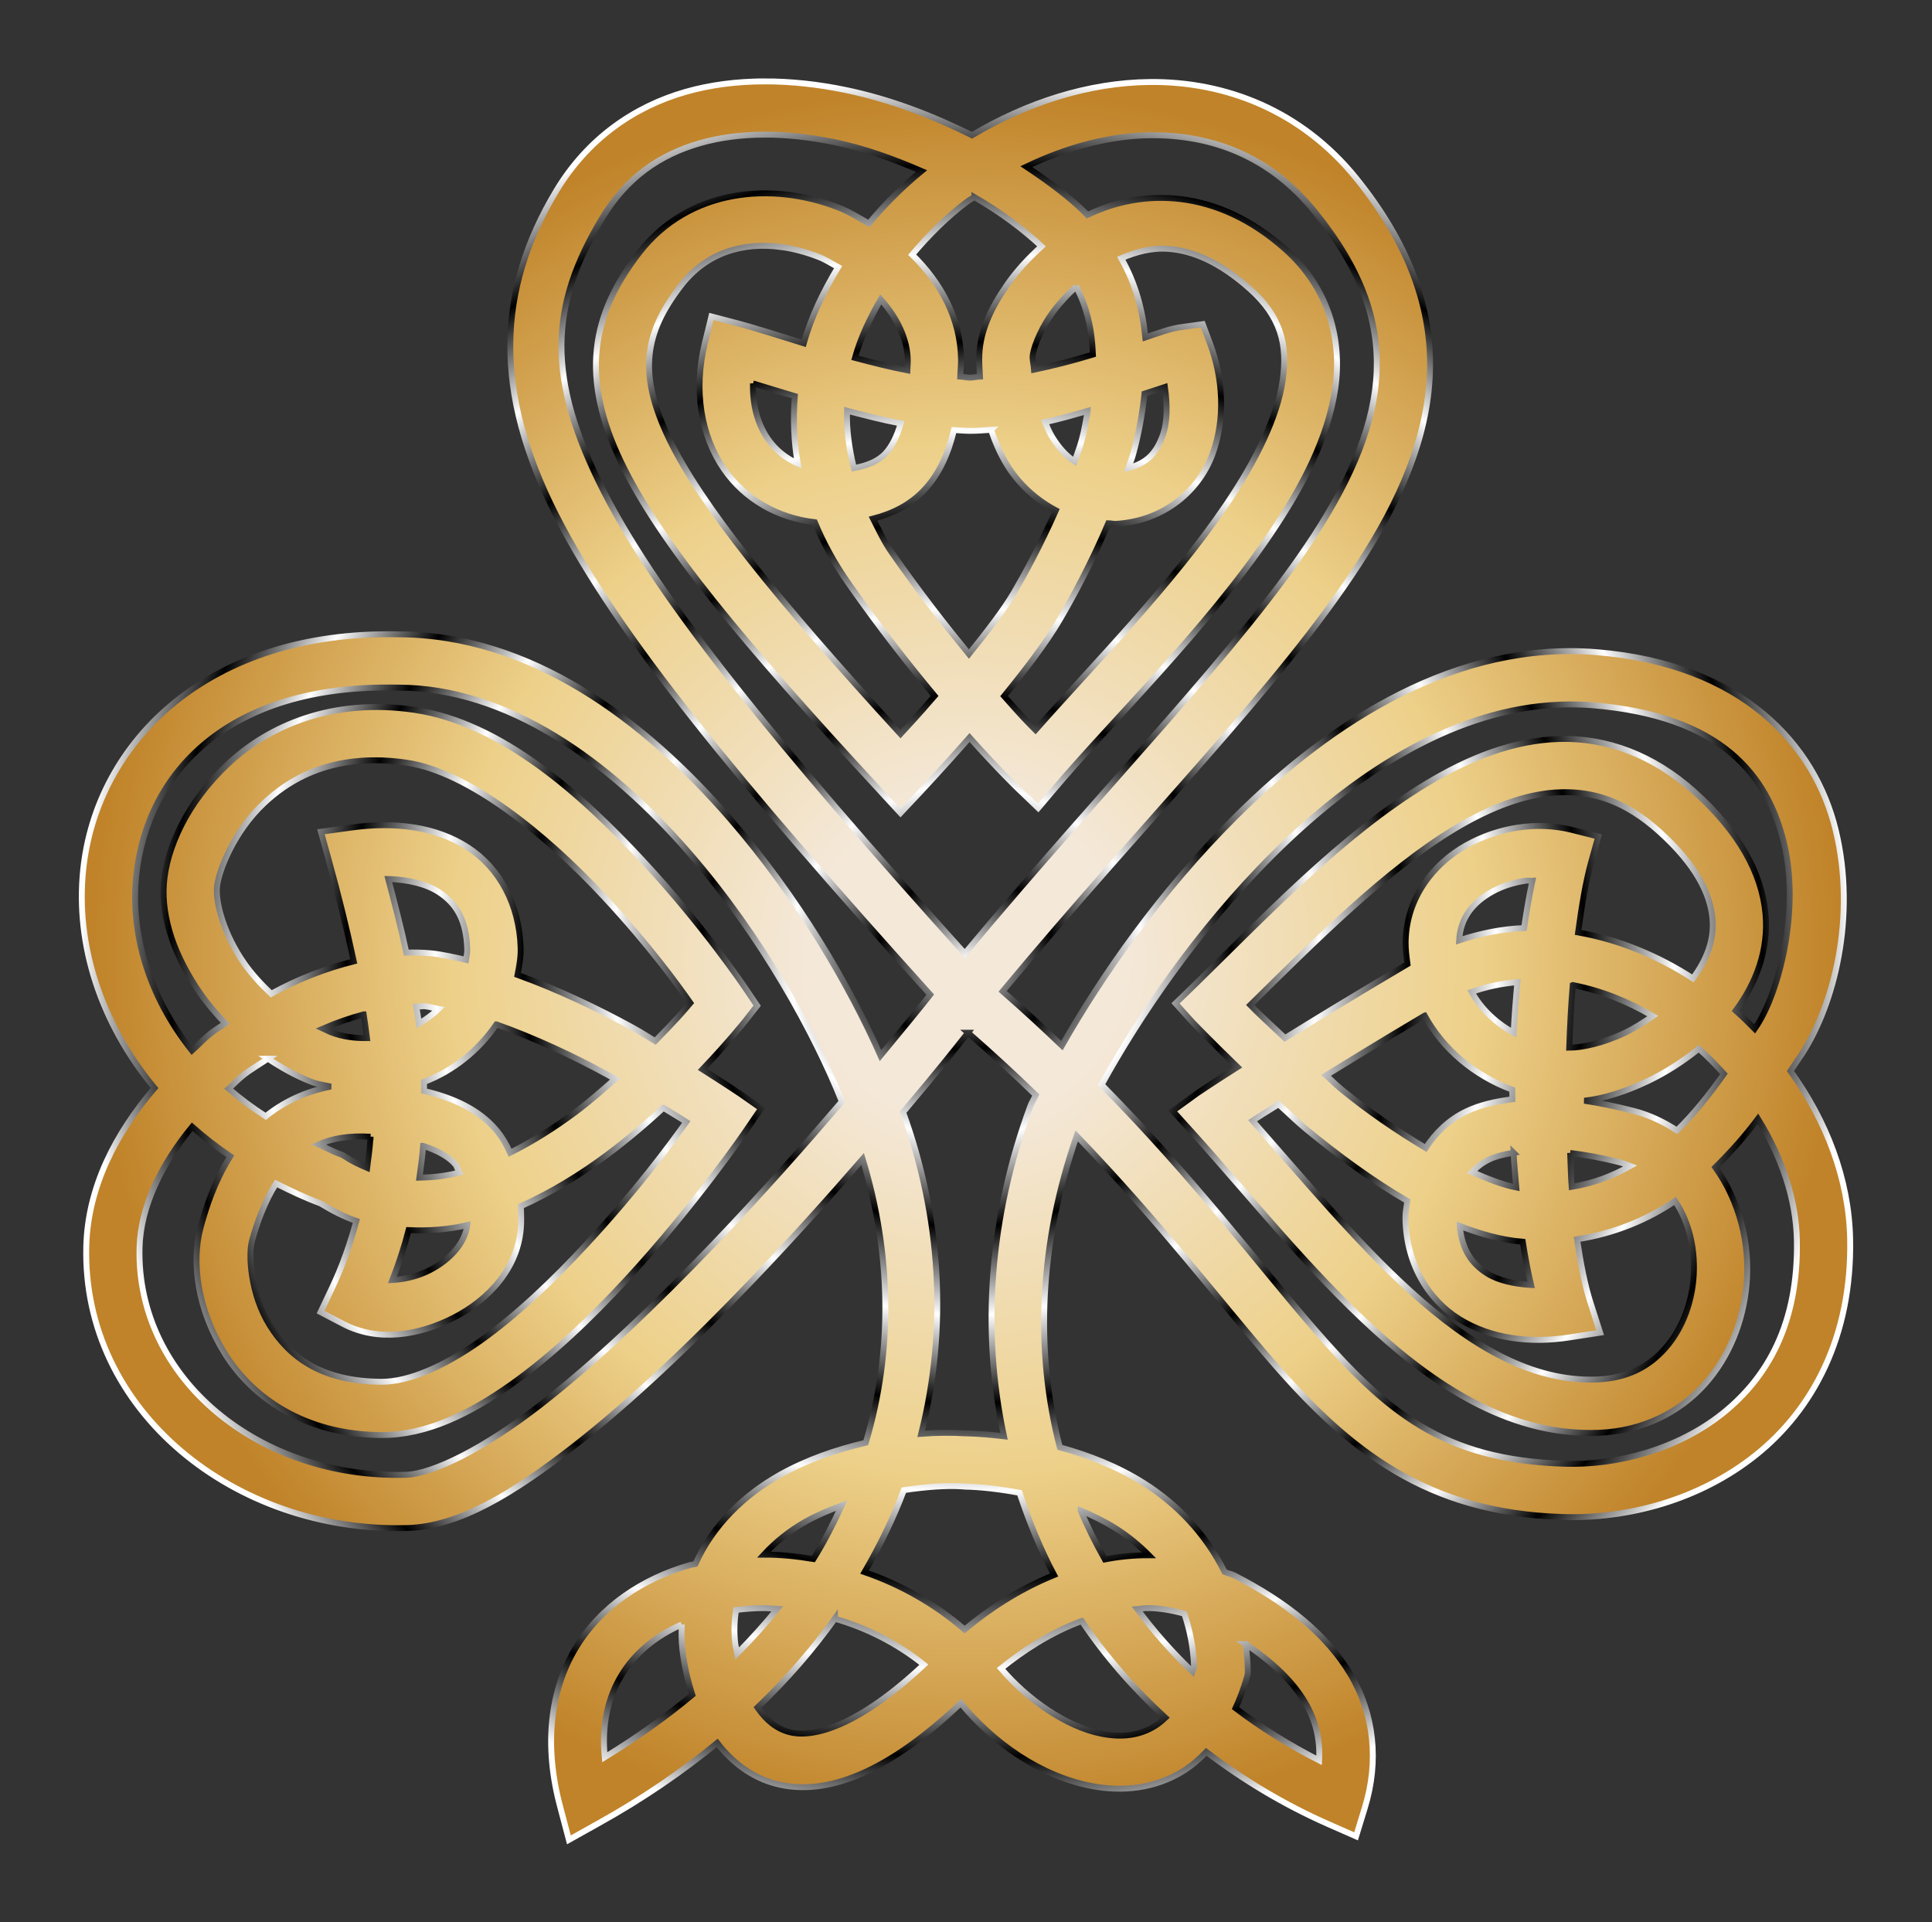 <?xml version="1.0" encoding="UTF-8" standalone="no"?> <svg xmlns:dc="http://purl.org/dc/elements/1.1/" xmlns:cc="http://creativecommons.org/ns#" xmlns:rdf="http://www.w3.org/1999/02/22-rdf-syntax-ns#" xmlns:svg="http://www.w3.org/2000/svg" xmlns="http://www.w3.org/2000/svg" xmlns:sodipodi="http://sodipodi.sourceforge.net/DTD/sodipodi-0.dtd" xmlns:inkscape="http://www.inkscape.org/namespaces/inkscape" id="Layer_1" x="0px" y="0px" viewBox="0 0 1308.066 1301.255" xml:space="preserve" inkscape:version="0.91 r13725" sodipodi:docname="Celtic Shamrock Mod.svg"><rect x="0" y="0" width="1308.066" height="1301.255" fill="#333333" stroke="none"/><defs id="defs36"></defs><radialGradient id="path2818_1_" cx="654.033" cy="650.376" r="591.112" gradientUnits="userSpaceOnUse"><stop offset="0.18" style="stop-color:#F4E8D9" id="stop4"></stop><stop offset="0.59" style="stop-color:#EDD089" id="stop6"></stop><stop offset="1" style="stop-color:#C08329" id="stop8"></stop></radialGradient><radialGradient id="path2818_2_" cx="654.033" cy="650.879" r="599.22" gradientUnits="userSpaceOnUse"><stop offset="0" style="stop-color:#FFFFFF" id="stop11"></stop><stop offset="0.1" style="stop-color:#000000" id="stop13"></stop><stop offset="0.2" style="stop-color:#FFFFFF" id="stop15"></stop><stop offset="0.3" style="stop-color:#000000" id="stop17"></stop><stop offset="0.4" style="stop-color:#FFFFFF" id="stop19"></stop><stop offset="0.5" style="stop-color:#000000" id="stop21"></stop><stop offset="0.6" style="stop-color:#FFFFFF" id="stop23"></stop><stop offset="0.7" style="stop-color:#000000" id="stop25"></stop><stop offset="0.8" style="stop-color:#FFFFFF" id="stop27"></stop><stop offset="0.9" style="stop-color:#000000" id="stop29"></stop><stop offset="1" style="stop-color:#FFFFFF" id="stop31"></stop></radialGradient><path id="path2818" fill="url(#path2818_1_)" stroke="url(#path2818_2_)" stroke-width="4" d="M517.434,55.096 c-18.207,0.049-36.265,2.218-53.521,7.183c-34.514,9.931-65.997,31.543-87.184,66.758 c-40.505,67.331-42.751,136.325,0,220.142c41.59,81.541,124.097,181.192,253.097,324.228 c-5.289,6.76-18.049,22.41-33.662,41.267c-21.058-47.459-55.576-106.925-101.972-160.424 c-58.29-67.209-135.044-124.665-224.649-124.791c-0.095-0-0.186,0-0.282,0 c-128.005-2.592-203.935,72.478-212.958,159.576c-5.205,50.249,11.662,103.338,48.311,147.606 c-26.424,30.811-45.161,67.222-46.197,107.042c-2.913,111.847,101.061,194.177,217.325,190.846 c35.387-1.014,71.946-23.703,111.833-54.648c39.885-30.945,82.06-71.432,121.411-112.536 c27.542-28.773,52.372-56.577,75.069-82.677c19.286,63.513,20.897,129.303,2.113,192.113 c-19.852,4.644-39.802,11.478-58.028,21.69c-24.381,13.661-45.625,34.225-57.325,60.421 c-1.192,0.315-2.481,0.365-3.662,0.704c-31.907,9.175-60.255,27.762-77.323,56.059 c-17.071,28.294-21.853,65.424-10.564,107.606l5.915,22.395l20.141-11.268 c29.916-16.602,56.451-34.883,80.279-54.364c9.908,12.904,23.121,23.255,39.577,27.606 c35.059,9.268,76.971-8.601,125.35-54.508c22.245,27.037,53.742,49.33,88.451,56.059 c20.763,4.023,43.159,1.823,62.395-10.281c5.52-3.474,10.601-7.86,15.352-12.817 c24.748,18.803,52.169,35.495,82.817,49.014l18.592,8.169l5.915-19.296c9.789-31.823,6.243-63.626-9.718-90.42 c-15.961-26.797-42.926-48.676-78.594-66.903c-2.181-1.115-4.426-1.427-6.62-2.394 c-12.853-25.931-32.38-46.093-54.648-60.142c-17.971-11.337-37.484-18.904-56.901-24.225 c-17.075-65.803-13.848-138.299,11.408-210.844c56.469,58.691,95.914,110.842,132.255,152.816 c52.665,60.831,105.073,102.305,196.62,105.212c44.011,1.397,92.651-11.346,130.984-41.972 c38.334-30.626,65.145-80.045,63.802-146.339c-0.823-40.681-16.167-80.045-40.423-113.663 c2.512-3.85,5.471-7.964,7.887-11.69c21.634-33.349,36.894-92.823,22.817-151.126 c-14.077-58.303-63.27-112.591-161.69-120.703c-94.427-7.783-178.948,45.895-244.931,111.549 c-50.596,50.348-90.673,107.957-117.323,154.79c-12.566-12.003-25.889-24.299-40.141-36.76 c96.644-116.11,187.362-206.184,241.127-289.014c28.223-43.48,46.594-85.855,48.171-129.717 c1.574-43.862-14.422-87.865-50.001-131.831c-37.038-45.769-88.374-65.564-139.579-65.073 c-41.768,0.403-83.407,14.015-120.424,36.056c-26.73-13.267-55.594-24.47-85.913-30.704 c-18.141-3.73-36.582-5.824-54.788-5.774L517.434,55.096z M517.575,91.152c15.352-0.04,31.291,1.774,47.324,5.07 c20.175,4.148,39.959,11.33,59.015,19.578c-13.011,10.704-24.932,22.578-35.634,35.493 c-6.867-3.935-13.639-8.142-20.986-10.986c-44.548-17.241-100.755-12.965-134.648,30.986 c-15.511,20.114-26.112,41.337-28.592,65.073c-2.48,23.734,3.196,48.793,16.338,76.196 c26.284,54.806,82.087,121.92,176.198,223.662l13.098,14.225l13.239-14.085c0,0,15.885-16.951,33.521-37.042 c19.484,21.836,32.676,34.507,32.676,34.507l13.803,13.239l12.394-14.648 c36.29-42.91,100.931-105.857,144.789-170.704c21.928-32.423,39.099-65.402,43.944-98.871 c4.844-33.469-4.793-68.115-33.662-93.945c-46.441-41.55-96.874-41.438-134.084-23.38 c-11.384-11.649-25.933-22.339-41.408-32.676c27.189-13.027,56.063-20.999,83.944-21.268 c42.043-0.405,81.068,14.373,111.27,51.691c31.657,39.12,43.212,73.334,41.972,107.89 c-1.24,34.555-16.123,70.936-42.394,111.41c-49.663,76.512-139.461,166.58-236.48,282.957 c-126.35-140.331-206.535-238.499-244.367-312.676c-39.264-76.98-36.873-125.792-1.127-185.212 c16.586-27.57,39.097-42.906,66.199-50.704c13.55-3.899,28.31-5.734,43.662-5.774L517.575,91.152z M659.686,133.406c18.317,10.606,33.216,21.958,45.494,33.38c-9.03,8.164-17.084,16.968-23.38,26.056 c-10.893,15.724-18.137,31.239-18.732,47.324c-0.177,4.773,0.082,9.771,0.422,14.789 c-2.12,0.086-4.739,0.723-6.761,0.704h-0.141c-1.928-0.018-4.461-0.604-6.479-0.704 c0.123-3.81,0.599-7.227,0.563-11.268c-0.247-27.773-13.502-52.196-33.099-71.265 c11.16-13.207,23.51-25.657,37.606-36.197c1.423-1.064,3.061-1.785,4.507-2.817L659.686,133.406z M528.703,167.209 c8.529,1.132,17.15,3.477,25.634,6.761c4.691,1.815,8.755,4.512,13.098,6.901 c-9.759,16.26-18.128,33.263-23.239,51.552c-16.258-5.053-34.633-10.861-44.789-13.521l-17.747-4.648l-4.366,17.747 c-7.99,32.654-2.555,63.112,12.817,85.494c14.045,20.448,36.501,33.201,61.548,36.056 c5.738,13.915,13.323,27.829,22.817,41.408c21.653,30.972,40.87,55.193,58.312,76.196 c-12.293,14.279-16.676,18.725-23.099,25.775c-84.597-92.304-135.464-155.597-156.759-200 c-11.245-23.448-14.725-41.196-13.098-56.762c1.626-15.565,8.326-30.119,21.268-46.9 c17.26-22.382,42.02-29.453,67.606-26.056L528.703,167.209z M790.814,168.476 c16.669,1.159,35.026,8.871,55.491,27.183c20.769,18.583,25.658,37.473,22.113,61.972 c-3.546,24.498-17.852,53.904-38.169,83.944c-36.773,54.373-90.371,108.737-129.154,152.676 c-5.684-5.742-8.465-8.402-21.268-22.958c14.437-17.775,28.532-36.077,37.887-52.11 c7.958-13.641,20.849-37.101,32.676-64.928c1.795,0.009,3.371,0.534,5.211,0.422 c33.135-2.008,56.433-22.913,65.352-47.324c8.922-24.411,6.894-51.516-1.549-74.366l-5.07-13.521l-14.366,1.972 c-7.982,1.112-14.537,3.701-24.507,7.042c-1.8-18.576-6.707-36.742-16.338-53.661 c9.966-4.202,20.321-7.129,31.69-6.338L790.814,168.476z M728.563,194.11 c7.518,13.883,10.81,29.557,11.408,45.918c-0.315,0.097-0.529,0.186-0.845,0.282 c-12.416,3.78-25.827,7.212-39.014,10c-0.162-2.911-1.085-6.185-0.986-8.873 c0.153-4.137,4.067-16.21,12.254-28.028c4.587-6.621,10.572-13.217,17.183-19.296L728.563,194.11z M596.308,202.701c11.245,12.632,18.185,27.209,18.31,41.267c0.023,2.553-0.231,4.38-0.282,6.761 c-11.751-2.26-23.714-5.315-35.493-8.451C582.671,228.56,589,215.426,596.308,202.701z M509.827,259.603 c7.998,2.472,17.367,5.234,28.31,8.591c-1.156,14.973-0.742,30.205,1.972,45.634 c-8.075-3.678-15.065-9.166-20.282-16.76c-6.537-9.518-10.438-22.166-10-37.465H509.827z M788.7,261.997 c1.672,11.674,1.876,23.584-1.549,32.958c-4.072,11.143-10.179,18.554-23.099,21.831 c0.961-3.117,2.223-5.983,3.099-9.155c3.641-13.189,6.221-27.1,7.747-41.127 c3.674-1.227,8.525-2.745,11.69-3.803c1.164-0.389,0.997-0.345,2.113-0.704H788.7z M573.489,278.054 c11.973,3.148,23.975,6.281,36.338,8.591c-2.684,9.284-6.245,15.89-10.141,20.141 c-5.129,5.596-12.575,8.487-21.549,10.141c-3.21-13.124-5.091-26.148-4.648-38.873H573.489z M736.446,278.194 c-1.254,6.604-2.251,13.217-4.085,19.859c-1.357,4.914-3.186,9.55-4.789,14.366 c-5.917-3.96-10.856-9.479-15.211-16.62c-1.847-3.027-3.321-6.538-4.789-10 c10.035-2.139,19.443-4.924,28.873-7.606L736.446,278.194z M670.954,291.011c2.797,8.069,6.144,16.044,10.704,23.521 c7.715,12.648,19.198,23.58,33.239,30.986c-10.235,23.137-21.163,43.242-28.31,55.491 c-6.782,11.625-18.264,26.54-30.563,41.831c-15.723-19.224-32.896-41.104-52.11-68.593 c-5.422-7.756-8.907-15.413-12.817-23.099c13.214-3.386,25.488-9.392,35.211-20c9.447-10.306,15.694-23.733,19.578-40 c3.508,0.211,7.13,0.532,10.564,0.563c4.767,0.045,9.658-0.364,14.507-0.704L670.954,291.011z M268.84,465.519 h0.141h0.282c74.037,0,143.067,49.348,197.746,112.397c49.303,56.847,85.147,122.997,102.959,167.887 c-25.281,29.509-54.724,62.86-87.04,96.622c-38.618,40.343-79.919,79.887-117.463,109.016 c-37.544,29.129-72.302,46.513-90.704,47.044c-98.898,2.836-182.598-64.87-180.282-153.803 c0.728-27.953,14.797-56.419,35.634-81.83c7.971,7.067,16.544,13.725,25.775,20 c-10.658,16.934-16.355,34.524-20,47.887c-6.439,23.609-2.292,55.68,16.197,85.494 c18.489,29.811,54.021,55.193,106.339,55.351c30.374,0.091,59.727-14.497,87.608-34.226 c27.881-19.728,54.409-45.296,77.886-70.707c46.959-50.817,81.406-101.548,81.406-101.548l10-14.648 l-14.507-10.141c0,0-10.264-6.858-25.212-16.338c17.973-18.875,29.014-32.817,29.014-32.817l8.028-10.281 l-7.324-10.845c0,0-28.521-42.725-70.139-87.464c-41.62-44.739-95.527-93.305-154.65-101.972 c-55.518-8.139-98.619,10.76-126.337,36.76c-27.719,26.001-41.481,56.865-43.24,80.987 c-1.731,23.74,7.6,49.713,24.648,74.226c4.881,7.018,10.661,13.747,16.901,20.282 c-3.295,2.394-6.792,4.372-10,6.901c-4.451,3.51-8.276,7.768-12.535,11.549 c-29.332-36.703-41.799-79.328-37.746-118.45c7.199-69.499,62.116-129.749,176.622-127.324L268.84,465.519z M1048.829,477.491c9.741-0.757,19.572-0.813,29.436,0c87.175,7.186,118.454,47.162,129.577,93.242 c11.125,46.075-3.71,101.025-18.028,123.096c-0.584,0.9-1.245,1.774-1.831,2.676 c-4.144-4.213-8.389-8.344-12.817-12.254c13.531-18.29,22.502-40.812,20.141-65.915 c-2.557-27.182-17.944-55.216-47.887-82.114c-28.383-25.497-60.169-36.738-91.407-35.916 c-31.24,0.823-61.21,12.741-89.861,30c-57.303,34.518-110.72,90.993-157.746,136.901l-12.535,12.113l11.69,12.958 c0,0,12.577,13.029,30.282,30.141c-18.986,12.061-27.465,17.887-27.465,17.887l-16.338,11.831l13.521,14.93 c38.555,42.737,78.896,93.436,123.38,133.805c44.484,40.366,94.409,71.464,151.833,69.156 c29.788-1.198,54.621-14.072,71.409-32.817c16.787-18.745,26.049-42.821,28.31-67.326 c2.546-27.584-4.712-56.663-21.127-79.576c10.559-10.437,20.33-21.376,28.873-32.817 c16.001,25.752,25.778,54.247,26.338,81.974c1.144,56.559-19.933,93.219-50.281,117.463 c-30.348,24.246-71.067,35.231-107.182,34.084c-81.821-2.596-119.955-34.359-170.565-92.818 c-36.847-42.562-78.986-99.101-142.675-163.804c24.93-45.395,65.037-105.005,115.917-155.633 c54.251-53.985,118.86-95.964,187.042-101.269L1048.829,477.491z M244.051,515.097 c9.531-0.722,19.929-0.394,31.268,1.268c41.754,6.121,94.094,48.325,133.521,90.704 c30.884,33.199,49.902,59.61,58.592,71.973c-4.869,5.864-10.273,11.945-23.803,25.775 c-5.382-3.118-8.787-5.517-14.648-8.732c-23.831-13.074-51.024-26.121-78.594-36.056 c1.162-5.989,2.302-12.05,2.113-18.31c-0.89-29.362-14.267-54.089-35.775-68.029 c-21.508-13.94-49.055-17.541-79.013-13.38l-20.422,2.817l5.493,19.859c6.387,23.115,11.962,45.598,16.761,67.885 c-18.781,4.686-37.569,11.894-55.914,21.972c-6.968-6.56-13.364-13.532-18.451-20.845 c-13.376-19.232-19.109-40.028-18.31-50.984c0.76-10.427,11.038-37.687,31.972-57.325 c15.7-14.727,36.617-26.426,65.212-28.592L244.051,515.097z M1057.032,536.365 c22.489-0.592,43.657,6.245,66.339,26.619c25.363,22.784,34.532,42.523,36.056,58.731 c1.389,14.765-3.973,28.096-13.239,40.704c-23.718-15.364-50.218-26.339-77.746-31.127 c2.431-17.738,5.158-34.271,8.732-47.184l4.93-17.747l-17.888-4.507c-23.321-5.829-49.343-1.906-71.409,10.422 c-22.066,12.329-40.524,35.278-41.127,65.073v0.422c-0.081,5.08,0.597,10.015,1.268,14.93 c-40.598,24.035-61.661,36.96-82.957,50.141c-11.132-10.545-17.747-16.406-23.521-22.395 c44.313-43.593,92.025-91.412,138.312-119.297c25.351-15.272,49.767-24.197,72.252-24.789L1057.032,536.365z M262.846,595.091c14.295,0.475,26.028,3.56,34.226,8.873c11.823,7.663,18.688,18.805,19.296,38.873 c0.07,2.318-0.5,4.698-0.845,7.042c-8.187-1.821-16.409-3.77-24.366-4.507 c-5.251-0.486-10.653-0.572-16.056-0.422c-3.53-16.653-7.877-33.267-12.254-49.857V595.091z M1033.279,596.218 c1.521-0.224,2.724,0.265,4.226,0.141c-2.13,10.046-3.974,20.675-5.634,31.972 c-14.727,0.557-29.441,3.543-43.944,8.31c0.825-15.074,9.055-25.505,22.395-32.958 c6.892-3.851,15-6.295,22.958-7.465L1033.279,596.218z M1027.364,664.951 c-1.04,11.235-1.957,22.549-2.535,34.226c-12.427-6.808-22.083-16.319-28.451-27.606 C1006.596,667.884,1016.921,665.885,1027.364,664.951z M1064.829,666.923c18.646,3.599,36.927,10.768,54.224,20.986 c-6.183,4.24-12.536,8.331-19.014,11.408c-14.904,7.081-29.238,10.018-37.606,10 c0.502-14.481,1.247-28.69,2.394-42.394H1064.829z M287.77,681.289c2.799,0.259,6.185,1.345,9.155,1.831 c-3.951,3.721-8.412,6.997-13.239,9.859c-0.503-3.81-1.246-7.602-1.831-11.408c1.871,0.041,4.14-0.446,5.915-0.282 L287.77,681.289z M246.22,686.782c0.835,5.368,1.601,10.72,2.253,16.056c-7.987,0.061-16.106-0.767-24.366-3.944 c-1.873-0.72-3.536-1.728-5.352-2.535c9.416-4.074,18.451-7.134,27.465-9.578H246.22z M964.553,687.627 c12.482,22.58,33.321,40.418,59.295,50.141c-0.009,2.174,0.131,4.306,0.141,6.479 c-11.347,1.444-21.948,3.78-31.127,8.169c-11.899,5.689-20.837,14.516-27.606,24.789 c-19.585-11.672-39.428-25.269-57.185-39.859c-4.113-3.38-6.39-5.95-10.281-9.296 c18.458-11.351,35.255-21.717,66.758-40.423L964.553,687.627z M336.091,693.542 c25.421,9.032,52.173,21.433,75.493,34.225c1.914,1.05,2.924,1.774,4.789,2.817 c-8.57,7.578-17.304,15.277-27.042,22.535c-13.945,10.394-28.819,19.78-43.944,27.324 c-2.51-5.579-5.573-10.967-9.859-15.915c-11-12.701-27.127-20.893-48.451-25.916 c-0.06-2.015,0.09-4.042,0-6.056c20.332-7.795,37.268-21.835,49.014-39.014V693.542z M655.388,699.176 c16.453,14.424,31.781,28.494,45.918,42.254c-0.882,1.819-2.277,4.164-3.099,5.915l-0.282,0.704l-0.282,0.704 c-27.972,75.642-33.146,152.581-17.887,223.662c-8.769-1.041-17.258-1.783-25.352-1.972 c-0.268-0.004-0.578,0.005-0.845,0c-9.412-0.589-19.477-0.498-29.859,0.282 c18.123-71.964,13.328-147.024-12.254-217.744c23.217-27.487,35.476-43.026,43.944-53.805H655.388z M1150.17,710.021 c6.04,5.3,11.64,11.094,17.042,17.042c-9.833,13.868-20.24,26.929-31.831,38.31 c-8.671-5.675-18.213-10.38-29.296-13.239c-11.808-3.047-22.915-5.315-33.38-6.901 c13.826-1.576,28.175-6.283,42.817-13.239C1127.462,726.32,1139.244,718.851,1150.17,710.021z M181.427,716.782 c9.179,6.035,18.873,11.604,29.719,15.775c4.278,1.645,8.533,2.037,12.817,3.099 c-17.552,3.425-32.275,10.639-44.084,20.141c-9.067-5.852-17.446-12.105-25.07-18.732 c3.357-2.965,6.322-6.225,9.859-9.014c5.321-4.196,11.146-7.56,16.761-11.268L181.427,716.782z M865.641,747.627 c6.964,6.182,11.659,11.074,19.437,17.465c20.651,16.969,43.777,34.099,67.745,48.027 c-0.408,3.666-1.293,7.24-1.268,10.986c0.209,30.619,14.861,55.473,36.338,68.872 c21.477,13.401,48.095,16.602,74.506,12.535l20.986-3.239l-6.479-20.141c-3.869-11.875-6.757-26.939-9.155-43.099 c25.502-3.964,47.572-13.211,66.339-25.916c10.053,14.989,14.184,34.136,12.394,53.521 c-1.626,17.616-8.454,34.372-19.296,46.477c-10.842,12.107-25.282,20.015-45.918,20.845 c-43.425,1.747-84.877-22.225-126.197-59.718c-36.535-33.153-71.937-75.651-107.042-115.493 c4.947-3.251,7.122-4.54,17.605-11.127L865.641,747.627z M449.163,750.021c6.415,3.994,11.031,6.652,15.493,9.578 c-11.22,15.711-33.358,45.778-67.326,82.533c-22.404,24.247-47.581,48.316-72.252,65.776 c-24.673,17.459-48.617,27.66-66.619,27.606c-41.468-0.125-62.981-17.455-75.917-38.31 c-12.934-20.855-14.521-47.558-11.972-56.901c3.241-11.882,8.379-26.459,16.338-39.014 c9.581,4.806,19.258,9.451,29.859,13.38c0.204,0.076,0.359,0.206,0.563,0.282 c7.85,4.814,15.771,8.865,23.944,11.69c-4.203,15.302-9.405,30.585-16.761,45.918l-7.465,15.775l15.352,8.028 c23.555,12.337,51.376,7.763,74.79-4.225c23.411-11.988,44.578-33.96,45.634-63.522 c0.142-3.981-0.032-7.987-0.141-11.972c20.771-9.361,40.418-21.417,58.168-34.648 c13.936-10.387,26.802-21.361,38.31-31.972L449.163,750.021z M250.853,769.599 c-0.435,7.049-1.306,14.101-2.253,21.127c-5.054-2.14-10.073-4.448-15.071-7.747l-1.831-1.127l-1.972-0.704 c-5.025-1.851-9.203-4.28-13.944-6.338c9.077-4.108,20.486-6.092,35.07-5.211L250.853,769.599z M286.487,775.796 c10.834,3.506,17.788,7.888,21.69,12.394c1.27,1.467,1.706,3.877,2.676,5.634 c-0.463,0.119-0.946,0.308-1.408,0.422c-8.74,2.156-17.134,2.917-25.493,3.099 c0.999-7.183,2.016-14.379,2.535-21.549H286.487z M1024.785,780.444c0.41,8.003,1.158,15.733,1.831,23.521 c-9.103-1.74-19.403-5.867-29.859-10.422c3.05-3.31,6.623-6.236,11.549-8.591 c4.283-2.048,9.979-3.467,16.479-4.507L1024.785,780.444z M1063.095,780.585 c10.198,1.254,21.316,3.22,33.943,6.479c2.377,0.613,4.419,1.582,6.62,2.394 c-11.758,6.636-24.595,11.688-39.577,14.085c-0.588-7.353-0.618-15.299-0.986-22.958L1063.095,780.585z M316.369,829.441c-1.454,11.666-11.026,23.155-25.493,30.563c-8.252,4.225-17.301,6.183-25.212,6.62 c4.402-11.274,8.051-22.561,10.986-33.803C290.114,833.425,303.433,832.487,316.369,829.441z M988.324,830.004 c14.176,5.482,28.384,9.568,42.676,10.704c1.589,10.254,3.465,20.004,5.634,29.296 c-11.455-0.763-21.97-3-29.578-7.747c-10.609-6.62-17.196-16.087-18.732-32.253H988.324z M651.986,1006.342 h0.422l0.422,0.141c11.564,0.235,24.42,1.763,37.465,4.225c6.342,19.122,13.918,37.816,23.38,55.635 c-24.884,10.139-44.734,23.736-60.566,36.901c-20.459-17.688-43.586-30.55-67.745-38.873 c10.488-18.13,19.547-36.582,26.619-55.491c14.309-2.145,28.298-3.316,40-2.535L651.986,1006.342z M569.872,1019.3c-5.672,12.236-11.758,24.346-19.155,36.197c-11.205-1.81-22.453-3.014-33.521-2.958 c7.865-8.48,17.116-16.106,28.592-22.535c7.477-4.189,15.672-7.633,24.085-10.704L569.872,1019.3z M731.702,1022.68c8.168,3.399,16.187,7.346,23.521,11.972c8.401,5.3,15.835,11.42,22.676,18.31 c-10.168-0.069-20.168,0.94-29.859,2.817c-6.046-10.755-11.606-21.757-16.338-33.099V1022.68z M517.193,1088.735 c2.956,0.004,6.02,0.399,9.014,0.563c-8.233,10.284-17.327,20.306-27.042,30.141 c-0.417-2.429-1.12-4.515-1.408-7.042c-0.925-8.108-0.466-15.477,0.563-22.395 c6.172-0.746,12.43-1.277,18.873-1.268V1088.735z M776.069,1088.735c8.644-0.076,17.204,1.436,25.775,3.803 c3.589,10.66,6.129,22.41,6.62,36.056c-0.355,1.112-0.758,2.039-1.127,3.099 c-13.887-13.198-26.249-27.339-37.324-42.254c2.024-0.135,4.03-0.686,6.056-0.704H776.069z M565.225,1095.919 c21.364,6.14,42.062,16.517,60.282,31.127c-43.106,40.589-74.105,50.132-91.128,45.634 c-8.611-2.276-15.493-7.918-21.549-16.62c20.023-19.109,37.447-39.234,52.394-60.142L565.225,1095.919z M732.409,1097.468c15.839,23.68,34.925,45.521,56.617,65.492c-2.286,2.149-4.548,4.012-6.901,5.493 c-10.377,6.53-22.314,8.07-36.338,5.352c-23.618-4.577-50.416-23.312-68.029-44.225 c14.36-11.575,32.836-24.034,54.648-32.113L732.409,1097.468z M461.563,1099.862 c-0.155,5.414-0.231,10.894,0.422,16.62c1.23,10.782,3.539,21.135,6.761,30.986 c-17.775,14.833-37.578,28.914-59.295,42.254c-2.203-22.912,2.528-41.007,11.268-55.491 c9.077-15.045,23.216-26.569,40.845-34.366L461.563,1099.862z M843.395,1113.102 c18.473,12.376,31.897,25.507,39.859,38.873c7.537,12.653,10.634,25.554,9.859,39.859 c-20.494-10.47-39.388-22.265-56.617-35.352c2.892-6.308,5.441-13.069,7.606-20.422l0.704-2.676v-2.817 c-0.109-6.05-0.721-11.78-1.408-17.465L843.395,1113.102z" style=""></path></svg> 